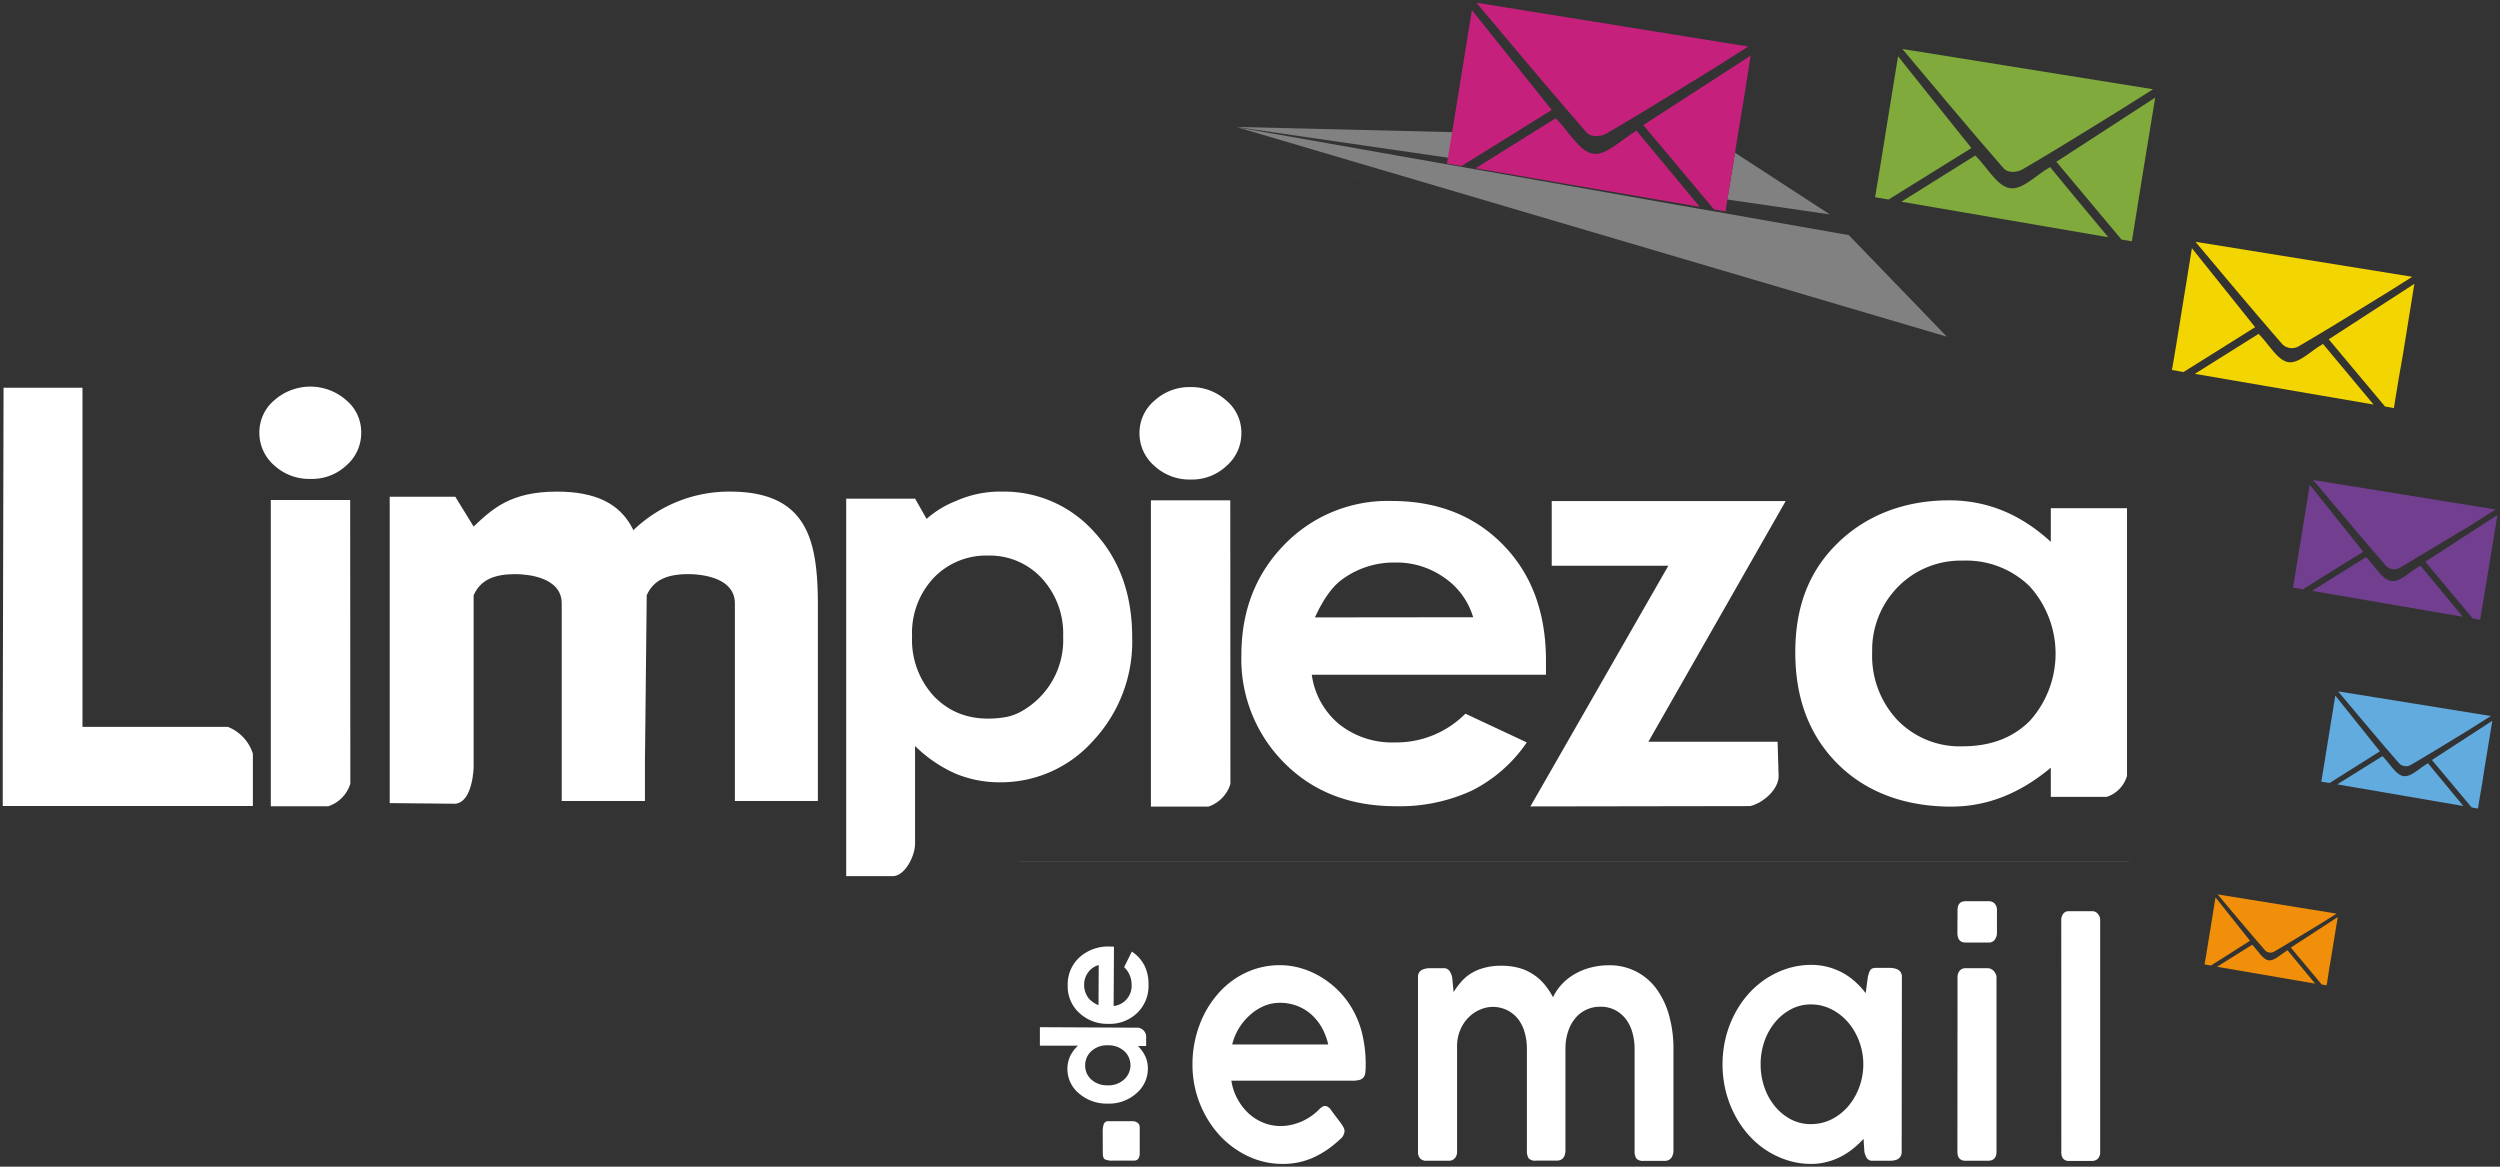 <svg xmlns="http://www.w3.org/2000/svg" id="Capa_1" data-name="Capa 1" viewBox="0 0 435 203"><rect x="0" y="0" width="435" height="203" fill="#333333" stroke="none"/><defs><style>.cls-1{fill:#353435;}.cls-2{fill:#808180;}.cls-3{fill:#c5217c;}.cls-4,.cls-5,.cls-6{fill:#fff;}.cls-4{fill-rule:evenodd;}.cls-6{stroke:#4c4f52;stroke-miterlimit:10;stroke-width:0.09px;}.cls-7{fill:#80aa3b;}.cls-8{fill:#f3d601;}.cls-9{fill:#723f90;}.cls-10{fill:#61abdf;}.cls-11{fill:#f18f0a;}</style></defs><title>LIMPIEZA blanco Mesa de trabajo 1</title><path class="cls-1" d="M299.89,34.68,315.72,37l-.4,2.5-15.77-2.7C299.65,36.07,299.78,35.38,299.89,34.68Z"></path><polygon class="cls-1" points="324.81 54.76 324.5 56.88 317.11 67.41 215.37 22.17 324.81 54.76"></polygon><path class="cls-1" d="M252.13,28.4l-36.47-6.19-.22-.1,36.83,5.17C252.24,27.65,252.18,28,252.13,28.4Z"></path><path class="cls-2" d="M252.27,27.49l-37.12-5.4L253,23C252.77,24.5,252.52,26,252.27,27.49Z"></path><path class="cls-2" d="M301.88,26.57l16.51,10.74-2-.29-15.83-2.3C301,32,301.45,29.25,301.88,26.57Z"></path><polygon class="cls-2" points="215.37 22.17 254.41 29.06 256.8 29.48 259.04 29.87 295.64 36.33 298.03 36.74 299.87 37.06 316.62 40.02 321.69 40.91 338.75 58.58 314.89 51.54 215.37 22.17 215.37 22.17 215.37 22.17"></polygon><path class="cls-3" d="M279.59,23.19c-.93.56-2.75.83-3.64-.27-6.41-7.36-12.24-14.36-19-22.38,0,0,0,0,0-.06L304.2,8.1a.05.05,0,0,1,0,0c-2.9,1.84-5.2,3.3-7.49,4.71C291,16.33,285.32,19.86,279.59,23.19Z"></path><path class="cls-3" d="M270.7,20.57c2.32,2.37,4.13,5.78,6.46,6.17s4.91-2.45,7.59-4c3.57,4.29,7.16,8.63,11,13.25l-39-6.71Z"></path><path class="cls-3" d="M300.62,34.4c-.12.79-.27,1.58-.38,2.38l-2-.34c-4.14-4.94-8.12-9.68-12.3-14.68l18.55-12,.12-.09C303.79,15,303,20,302.11,25.17,301.63,28.21,301.13,31.28,300.62,34.4Z"></path><path class="cls-3" d="M254.31,28.89l-2.54-.43c.06-.38.13-.76.18-1.13.28-1.7.56-3.39.84-5.06,1.1-6.81,2.18-13.45,3.31-20.44l.06,0L270,19.13Z"></path><path class="cls-4" d="M60.93,87H47.12v53.29h10a6,6,0,0,0,3.84-3.93Z"></path><path class="cls-4" d="M47.74,81A9,9,0,0,0,54,83.33,8.73,8.73,0,0,0,60.25,81a7.43,7.43,0,0,0,2.6-5.71,7.23,7.23,0,0,0-2.6-5.65,9.44,9.44,0,0,0-12.51,0,7.27,7.27,0,0,0-2.61,5.59A7.5,7.5,0,0,0,47.74,81Z"></path><path class="cls-4" d="M44,131.13a7.46,7.46,0,0,0-4.37-4.66H14.35v-59H.62l-.14,59h0v13.77H44Z"></path><path class="cls-5" d="M67.81,139.74V86.43H79.22l3.19,5.19c3.27-3.09,6.45-6.08,14.5-6.08,13.73,0,15.31,8.77,15.31,19.94v33.89H97.74v-34.3c.06-4.62-5.89-5.17-8.08-5.17-3.68,0-6.06,1-7.25,3.68v29.94s-.11,5.95-3.14,6.33Z"></path><path class="cls-5" d="M110.21,92.25A24,24,0,0,1,127,85.54c13.72,0,15.31,8.77,15.31,19.94v33.89H127.87v-34.3c.06-4.62-5.9-5.17-8.09-5.17-3.68,0-6.06,1-7.25,3.68l-.31,29.18"></path><path class="cls-5" d="M159.23,86.77l2,3.52a17,17,0,0,1,5.11-3.12,18.92,18.92,0,0,1,8.13-1.63,21,21,0,0,1,16,7.11Q197,99.76,197,110.9a25.23,25.23,0,0,1-6.8,18,21.47,21.47,0,0,1-16.13,7.22,20,20,0,0,1-7.74-1.48,23.6,23.6,0,0,1-7.11-4.84v17c0,2.14-1.76,5.65-3.9,5.65h-8.08V86.77Zm12.68,9.9a12.62,12.62,0,0,0-9.46,3.89,14,14,0,0,0-3.75,10.16,14.45,14.45,0,0,0,3.75,10.37q4.62,4.84,12.15,3.75a9.07,9.07,0,0,0,3.69-1.4,14.2,14.2,0,0,0,6.7-12.67,14.22,14.22,0,0,0-3.71-10.14A12.31,12.31,0,0,0,171.91,96.67Z"></path><path class="cls-5" d="M269,117.4H228.25A13.55,13.55,0,0,0,233,126a14.78,14.78,0,0,0,9.77,3.18,16.92,16.92,0,0,0,12.21-5l10.68,5a25.24,25.24,0,0,1-9.57,8.39,29.89,29.89,0,0,1-13.23,2.71q-11.88,0-19.36-7.5A25.53,25.53,0,0,1,216,114q0-11.55,7.45-19.2a25,25,0,0,1,18.69-7.63q11.93,0,19.4,7.63T269,115Zm-12.67-10a12.69,12.69,0,0,0-5-6.87,14.3,14.3,0,0,0-8.58-2.65,15.19,15.19,0,0,0-9.3,3q-2.51,1.86-4.65,6.55Z"></path><path class="cls-5" d="M270,87.18h40.71l-23.89,41.88H309.3l.18,6c0,2.25-2.6,4.61-4.93,5.2l-38.26.06,24-41.88H270Z"></path><path class="cls-4" d="M214.07,87.06H200.26v53.29h10a6,6,0,0,0,3.83-3.93Z"></path><path class="cls-4" d="M200.88,81.08a9,9,0,0,0,6.29,2.36,8.76,8.76,0,0,0,6.23-2.36,7.48,7.48,0,0,0,2.6-5.72,7.28,7.28,0,0,0-2.6-5.65,9.07,9.07,0,0,0-6.29-2.36,9,9,0,0,0-6.23,2.36,7.31,7.31,0,0,0-2.61,5.6A7.5,7.5,0,0,0,200.88,81.08Z"></path><path class="cls-5" d="M356.84,88.43v5.85c-5.26-4.82-11.07-7.22-17.69-7.22-7.65,0-14.41,2.51-19.52,7.56s-7.25,11.34-7.25,18.9,2.17,14.12,7.25,19.27,12,7.56,19.87,7.56c6.22,0,11.93-2.25,17.34-6.77v5.08h9.72A5.45,5.45,0,0,0,370.1,135V88.43Zm-3.65,37c-3,3-6.91,4.43-11.77,4.43a15.08,15.08,0,0,1-11.29-4.59,16.3,16.3,0,0,1-4.37-11.8,15.63,15.63,0,0,1,4.49-11.36,15.28,15.28,0,0,1,11.29-4.56,15.77,15.77,0,0,1,11.65,4.5,17.49,17.49,0,0,1,0,23.38Z"></path><path class="cls-5" d="M180.94,181.94l0-3.21,17.17.09a1.67,1.67,0,0,1,1.32,1.39V182H198a6.4,6.4,0,0,1,1.33,1.9,5.18,5.18,0,0,1,.4,2.06,5.62,5.62,0,0,1-2,4.28,7.17,7.17,0,0,1-5,1.79,7.4,7.4,0,0,1-5-1.78,5.49,5.49,0,0,1-2-4.27,5.31,5.31,0,0,1,.46-2.17,6,6,0,0,1,1.38-1.86Zm7.88,3.43a3.23,3.23,0,0,0,1.08,2.48,4.09,4.09,0,0,0,2.81,1,4,4,0,0,0,3.08-1.21,3.34,3.34,0,0,0-.18-4.76,4.12,4.12,0,0,0-2.87-1,4,4,0,0,0-2.82,1A3.29,3.29,0,0,0,188.82,185.37Z"></path><path class="cls-5" d="M193.83,164.71l-.06,10.34a3.52,3.52,0,0,0,3.13-3.66,4.19,4.19,0,0,0-1.3-3.11l1.34-2.7a6.36,6.36,0,0,1,2.2,2.44,7.18,7.18,0,0,1,.7,3.36,6.49,6.49,0,0,1-2,4.9,6.86,6.86,0,0,1-5,1.87,7.12,7.12,0,0,1-5.06-1.92,6.2,6.2,0,0,1-2-4.75,6.4,6.4,0,0,1,2.05-4.91,7.46,7.46,0,0,1,5.34-1.87Zm-2.65,3.21a3.3,3.3,0,0,0-1.82,1.24,3.61,3.61,0,0,0-.72,2.18,3.78,3.78,0,0,0,.78,2.36,4.28,4.28,0,0,0,1.72,1.19Z"></path><path class="cls-5" d="M191.87,196.88a4,4,0,0,1,.18-1.27.79.79,0,0,1,.86-.52h3.7l.58,0a1.54,1.54,0,0,1,.54.15,1.07,1.07,0,0,1,.42.34,1.1,1.1,0,0,1,.16.65v3.9c0,.25,0,.48,0,.69a2.14,2.14,0,0,1-.13.58.94.94,0,0,1-.32.41,1.09,1.09,0,0,1-.59.14h-3.7a3.14,3.14,0,0,1-1.26-.2q-.42-.2-.42-1Z"></path><path class="cls-5" d="M233.11,198.28a16.69,16.69,0,0,1-4.54,3.11,12.73,12.73,0,0,1-5.41,1.13,13.92,13.92,0,0,1-6-1.34,16.08,16.08,0,0,1-5-3.69,18.24,18.24,0,0,1-4.67-12.29,19.43,19.43,0,0,1,2-8.64,17.13,17.13,0,0,1,2.33-3.51,14.83,14.83,0,0,1,3.05-2.73,14.37,14.37,0,0,1,3.66-1.76,13.93,13.93,0,0,1,4.17-.62,13.25,13.25,0,0,1,3.53.49,14.67,14.67,0,0,1,3.32,1.39,16.39,16.39,0,0,1,2.94,2.17,16,16,0,0,1,2.41,2.89,16.54,16.54,0,0,1,2.07,4.78,22.63,22.63,0,0,1,.66,5.67,11.45,11.45,0,0,1-.06,1.28,1.77,1.77,0,0,1-.29.83,1.4,1.4,0,0,1-.71.46,4.65,4.65,0,0,1-1.32.14H214.26a9.42,9.42,0,0,0,1.17,3.37,9.77,9.77,0,0,0,2,2.48,8.67,8.67,0,0,0,2.57,1.53,8.07,8.07,0,0,0,2.78.51,8.65,8.65,0,0,0,2.05-.24,9.62,9.62,0,0,0,1.83-.63,10,10,0,0,0,1.56-.91,9.81,9.81,0,0,0,1.27-1.07s0,0,0,0a3.61,3.61,0,0,1,.54-.47,1,1,0,0,1,.54-.17,1,1,0,0,1,.49.16,1.77,1.77,0,0,1,.53.53c.42.58.79,1.06,1.08,1.45s.55.71.74,1a4.21,4.21,0,0,1,.41.68,1.36,1.36,0,0,1,.13.58A2,2,0,0,1,233.11,198.28Zm-10.47-23.79a7,7,0,0,0-2.72.56,8.78,8.78,0,0,0-2.41,1.55,10.2,10.2,0,0,0-1.92,2.29,10,10,0,0,0-1.19,2.85h16.71A11.19,11.19,0,0,0,230,178.8a9.3,9.3,0,0,0-1.85-2.3,8.08,8.08,0,0,0-2.48-1.49A8.39,8.39,0,0,0,222.64,174.49Z"></path><path class="cls-5" d="M247.35,168.8a3.08,3.08,0,0,1,1.5-.33h2.38a1.14,1.14,0,0,1,1,.5,3.14,3.14,0,0,1,.45,1.12l.25,2.54a12.92,12.92,0,0,1,1.26-1.73,7.46,7.46,0,0,1,1.68-1.47,8.29,8.29,0,0,1,2.29-1,10.73,10.73,0,0,1,3.06-.39,11.56,11.56,0,0,1,3,.36,8.33,8.33,0,0,1,2.43,1.06,8.87,8.87,0,0,1,2,1.72,13.11,13.11,0,0,1,1.58,2.34,8.52,8.52,0,0,1,1.54-2.27,9.18,9.18,0,0,1,2.23-1.76,11.18,11.18,0,0,1,2.77-1.13,12.43,12.43,0,0,1,3.13-.4,10,10,0,0,1,8.43,4.25,14.43,14.43,0,0,1,2.13,4.62,21.36,21.36,0,0,1,.72,5.64v17.6a2.18,2.18,0,0,1-.4,1.43,1.39,1.39,0,0,1-1.15.49H286a1.58,1.58,0,0,1-1.26-.39,2.32,2.32,0,0,1-.32-1.4V182.47a10.23,10.23,0,0,0-.36-2.71,7,7,0,0,0-1.09-2.34,5.76,5.76,0,0,0-1.87-1.63,5.46,5.46,0,0,0-2.67-.62,5.55,5.55,0,0,0-2.41.52,5.36,5.36,0,0,0-1.91,1.47,7,7,0,0,0-1.26,2.32,9.29,9.29,0,0,0-.46,3v17.57c0,1.27-.51,1.9-1.54,1.9h-3.61a1.55,1.55,0,0,1-1.25-.39,2.41,2.41,0,0,1-.31-1.4V182.5a10.42,10.42,0,0,0-.34-2.68,7.08,7.08,0,0,0-1.06-2.33,5.56,5.56,0,0,0-6.71-1.83,6.29,6.29,0,0,0-2,1.33,6.73,6.73,0,0,0-1.45,2.14,7.07,7.07,0,0,0-.59,2.87v18.42a1.63,1.63,0,0,1-.4,1.12,1.33,1.33,0,0,1-1,.43h-3.89a1.46,1.46,0,0,1-1.15-.41,1.71,1.71,0,0,1-.36-1.17V170A1.28,1.28,0,0,1,247.35,168.8Z"></path><path class="cls-5" d="M330.89,200.42a1.49,1.49,0,0,1-.18.77,1.33,1.33,0,0,1-.46.48,1.93,1.93,0,0,1-.65.23,3.8,3.8,0,0,1-.77.07h-2.95a1.17,1.17,0,0,1-1.05-.45,3.25,3.25,0,0,1-.43-1.13l-.14-2.24a15.76,15.76,0,0,1-1.83,1.72,12.29,12.29,0,0,1-2.16,1.4,10.83,10.83,0,0,1-2.46.92,10.26,10.26,0,0,1-2.66.33,13.29,13.29,0,0,1-4.09-.62,14.73,14.73,0,0,1-3.7-1.74,15.34,15.34,0,0,1-3.13-2.7,17.28,17.28,0,0,1-2.4-3.51,18.64,18.64,0,0,1-1.56-4.14,19.64,19.64,0,0,1,0-9.23,18.64,18.64,0,0,1,1.56-4.14,17.49,17.49,0,0,1,2.4-3.5,16.27,16.27,0,0,1,3.13-2.69,15.09,15.09,0,0,1,3.7-1.74,13.6,13.6,0,0,1,4.09-.62,11.31,11.31,0,0,1,2.88.36,11.64,11.64,0,0,1,2.56,1,11.25,11.25,0,0,1,2.2,1.56,13.87,13.87,0,0,1,1.84,2L325,170c.08-.32.16-.58.23-.78a1.61,1.61,0,0,1,.26-.49.74.74,0,0,1,.39-.25,2.32,2.32,0,0,1,.59-.07h2.36a3.82,3.82,0,0,1,.75.08,2.58,2.58,0,0,1,.69.25,1.38,1.38,0,0,1,.48.48,1.44,1.44,0,0,1,.18.75ZM306.35,185.2a12,12,0,0,0,.66,4,10.55,10.55,0,0,0,1.84,3.31,9.1,9.1,0,0,0,2.77,2.26,7.45,7.45,0,0,0,3.48.83,8,8,0,0,0,3.58-.83,9.44,9.44,0,0,0,2.89-2.26,11,11,0,0,0,1.93-3.31,11.51,11.51,0,0,0,0-8,10.84,10.84,0,0,0-1.93-3.31,9.47,9.47,0,0,0-2.89-2.27,7.74,7.74,0,0,0-3.58-.85,7.23,7.23,0,0,0-3.48.85,9.13,9.13,0,0,0-2.77,2.27,10.44,10.44,0,0,0-1.84,3.31A11.9,11.9,0,0,0,306.35,185.2Z"></path><path class="cls-5" d="M340.61,158.4c0-1.06.46-1.59,1.39-1.59h4a1.45,1.45,0,0,1,1.06.4,1.6,1.6,0,0,1,.41,1.19v3.95a2,2,0,0,1-.38,1.15A1.22,1.22,0,0,1,346,164h-4c-.94,0-1.41-.56-1.41-1.69Zm0,11.68a1.81,1.81,0,0,1,.35-1.15,1.25,1.25,0,0,1,1-.46h3.91a1.36,1.36,0,0,1,.54.12,1.45,1.45,0,0,1,.48.34,1.9,1.9,0,0,1,.35.52,1.33,1.33,0,0,1,.15.63v30.31c0,1.05-.5,1.58-1.49,1.58H342c-.94,0-1.41-.53-1.41-1.58Z"></path><path class="cls-5" d="M358.66,160.11A1.78,1.78,0,0,1,359,159a1.16,1.16,0,0,1,1-.45h4.13a1.19,1.19,0,0,1,.88.45,1.58,1.58,0,0,1,.42,1.13v40.28a1.64,1.64,0,0,1-.39,1.19A1.42,1.42,0,0,1,364,202h-3.94a1.29,1.29,0,0,1-1.07-.39,1.84,1.84,0,0,1-.32-1.19Z"></path><line class="cls-6" x1="177.23" y1="149.91" x2="370.52" y2="149.91"></line><path class="cls-7" d="M351.92,29.47c-.87.51-2.54.76-3.36-.26-5.91-6.78-11.29-13.23-17.5-20.63l0-.05,43.58,7,0,0c-2.68,1.7-4.79,3-6.91,4.34C362.42,23.14,357.19,26.4,351.92,29.47Z"></path><path class="cls-7" d="M343.71,27.05c2.14,2.19,3.81,5.33,6,5.69s4.53-2.26,7-3.67c3.29,4,6.6,8,10.13,12.21l-36-6.18Z"></path><path class="cls-7" d="M371.3,39.8c-.12.73-.25,1.46-.36,2.19l-1.8-.31c-3.81-4.55-7.49-8.92-11.33-13.53l17.09-11.1L375,17c-.79,4.9-1.55,9.59-2.34,14.32C372.23,34.09,371.77,36.92,371.3,39.8Z"></path><path class="cls-7" d="M328.61,34.72l-2.34-.4c.05-.35.12-.7.16-1,.26-1.57.52-3.13.78-4.66,1-6.28,2-12.41,3.05-18.85a.12.12,0,0,0,.05.05c4.34,5.44,8.43,10.55,12.72,15.9Z"></path><path class="cls-8" d="M400.09,60.18a2.37,2.37,0,0,1-2.9-.22c-5.11-5.86-9.76-11.44-15.13-17.83l0-.05,37.67,6.08,0,0c-2.31,1.46-4.14,2.63-6,3.75C409.17,54.72,404.65,57.53,400.09,60.18Z"></path><path class="cls-8" d="M393,58.09c1.85,1.89,3.29,4.61,5.15,4.92s3.91-1.95,6.05-3.17L413,70.39l-31.1-5.34Z"></path><path class="cls-8" d="M416.84,69.11c-.09.63-.21,1.26-.3,1.9L415,70.74c-3.3-3.94-6.47-7.71-9.8-11.7L420,49.45l.1-.07c-.69,4.24-1.35,8.29-2,12.37C417.65,64.18,417.25,66.62,416.84,69.11Z"></path><path class="cls-8" d="M379.94,64.73l-2-.35c0-.31.1-.61.14-.9.23-1.36.45-2.7.67-4l2.64-16.29,0,0c3.76,4.7,7.29,9.12,11,13.74Z"></path><path class="cls-9" d="M417.68,98.71a2,2,0,0,1-2.45-.19c-4.3-4.94-8.22-9.64-12.75-15l0,0,31.76,5.13s0,0,0,0c-1.95,1.23-3.49,2.21-5,3.16C425.34,94.1,421.52,96.47,417.68,98.71Z"></path><path class="cls-9" d="M411.7,96.94c1.56,1.6,2.78,3.89,4.35,4.15s3.3-1.65,5.1-2.67c2.39,2.88,4.8,5.8,7.38,8.9l-26.23-4.51Z"></path><path class="cls-9" d="M431.81,106.23c-.09.54-.18,1.07-.26,1.6l-1.31-.23L422,97.74l12.47-8.08.08-.06c-.58,3.57-1.14,7-1.71,10.43C432.49,102.07,432.15,104.14,431.81,106.23Z"></path><path class="cls-9" d="M400.69,102.54l-1.7-.29c0-.26.09-.52.12-.77.19-1.14.37-2.27.56-3.4.74-4.57,1.47-9,2.23-13.73l0,0L411.2,96C407.67,98.17,404.28,100.3,400.69,102.54Z"></path><path class="cls-10" d="M419.56,133.05a1.69,1.69,0,0,1-2.05-.16c-3.61-4.14-6.89-8.07-10.68-12.59l0,0c9,1.44,17.58,2.83,26.59,4.29a0,0,0,0,1,0,0c-1.63,1-2.92,1.85-4.21,2.64C426,129.19,422.77,131.17,419.56,133.05Z"></path><path class="cls-10" d="M414.55,131.57c1.31,1.34,2.32,3.25,3.64,3.47s2.76-1.38,4.27-2.24l6.17,7.45-21.95-3.77Z"></path><path class="cls-10" d="M431.38,139.35c-.07.44-.15.89-.21,1.34l-1.1-.19-6.92-8.26,10.43-6.77.07,0c-.49,3-.95,5.86-1.43,8.74C432,135.87,431.67,137.59,431.38,139.35Z"></path><path class="cls-10" d="M405.33,136.25l-1.42-.24c0-.22.07-.43.1-.64.15-1,.31-1.9.47-2.84.62-3.83,1.22-7.57,1.86-11.5l0,0,7.76,9.7Z"></path><path class="cls-11" d="M395.77,165.54a1.3,1.3,0,0,1-1.59-.12c-2.8-3.22-5.36-6.28-8.3-9.79,0,0,0,0,0,0l20.68,3.34h0c-1.27.81-2.28,1.45-3.28,2.06C400.76,162.54,398.28,164.08,395.77,165.54Z"></path><path class="cls-11" d="M391.88,164.39c1,1,1.81,2.53,2.83,2.7s2.15-1.07,3.32-1.74l4.8,5.8-17.07-2.93Z"></path><path class="cls-11" d="M405,170.44c-.05.35-.12.7-.17,1l-.85-.14-5.38-6.42,8.11-5.27.05,0c-.37,2.33-.73,4.55-1.11,6.8C405.41,167.74,405.2,169.08,405,170.44Z"></path><path class="cls-11" d="M384.71,168l-1.11-.19c0-.17.06-.34.08-.5.12-.74.24-1.48.37-2.21.48-3,.95-5.89,1.45-8.95l0,0,6,7.54Z"></path></svg>